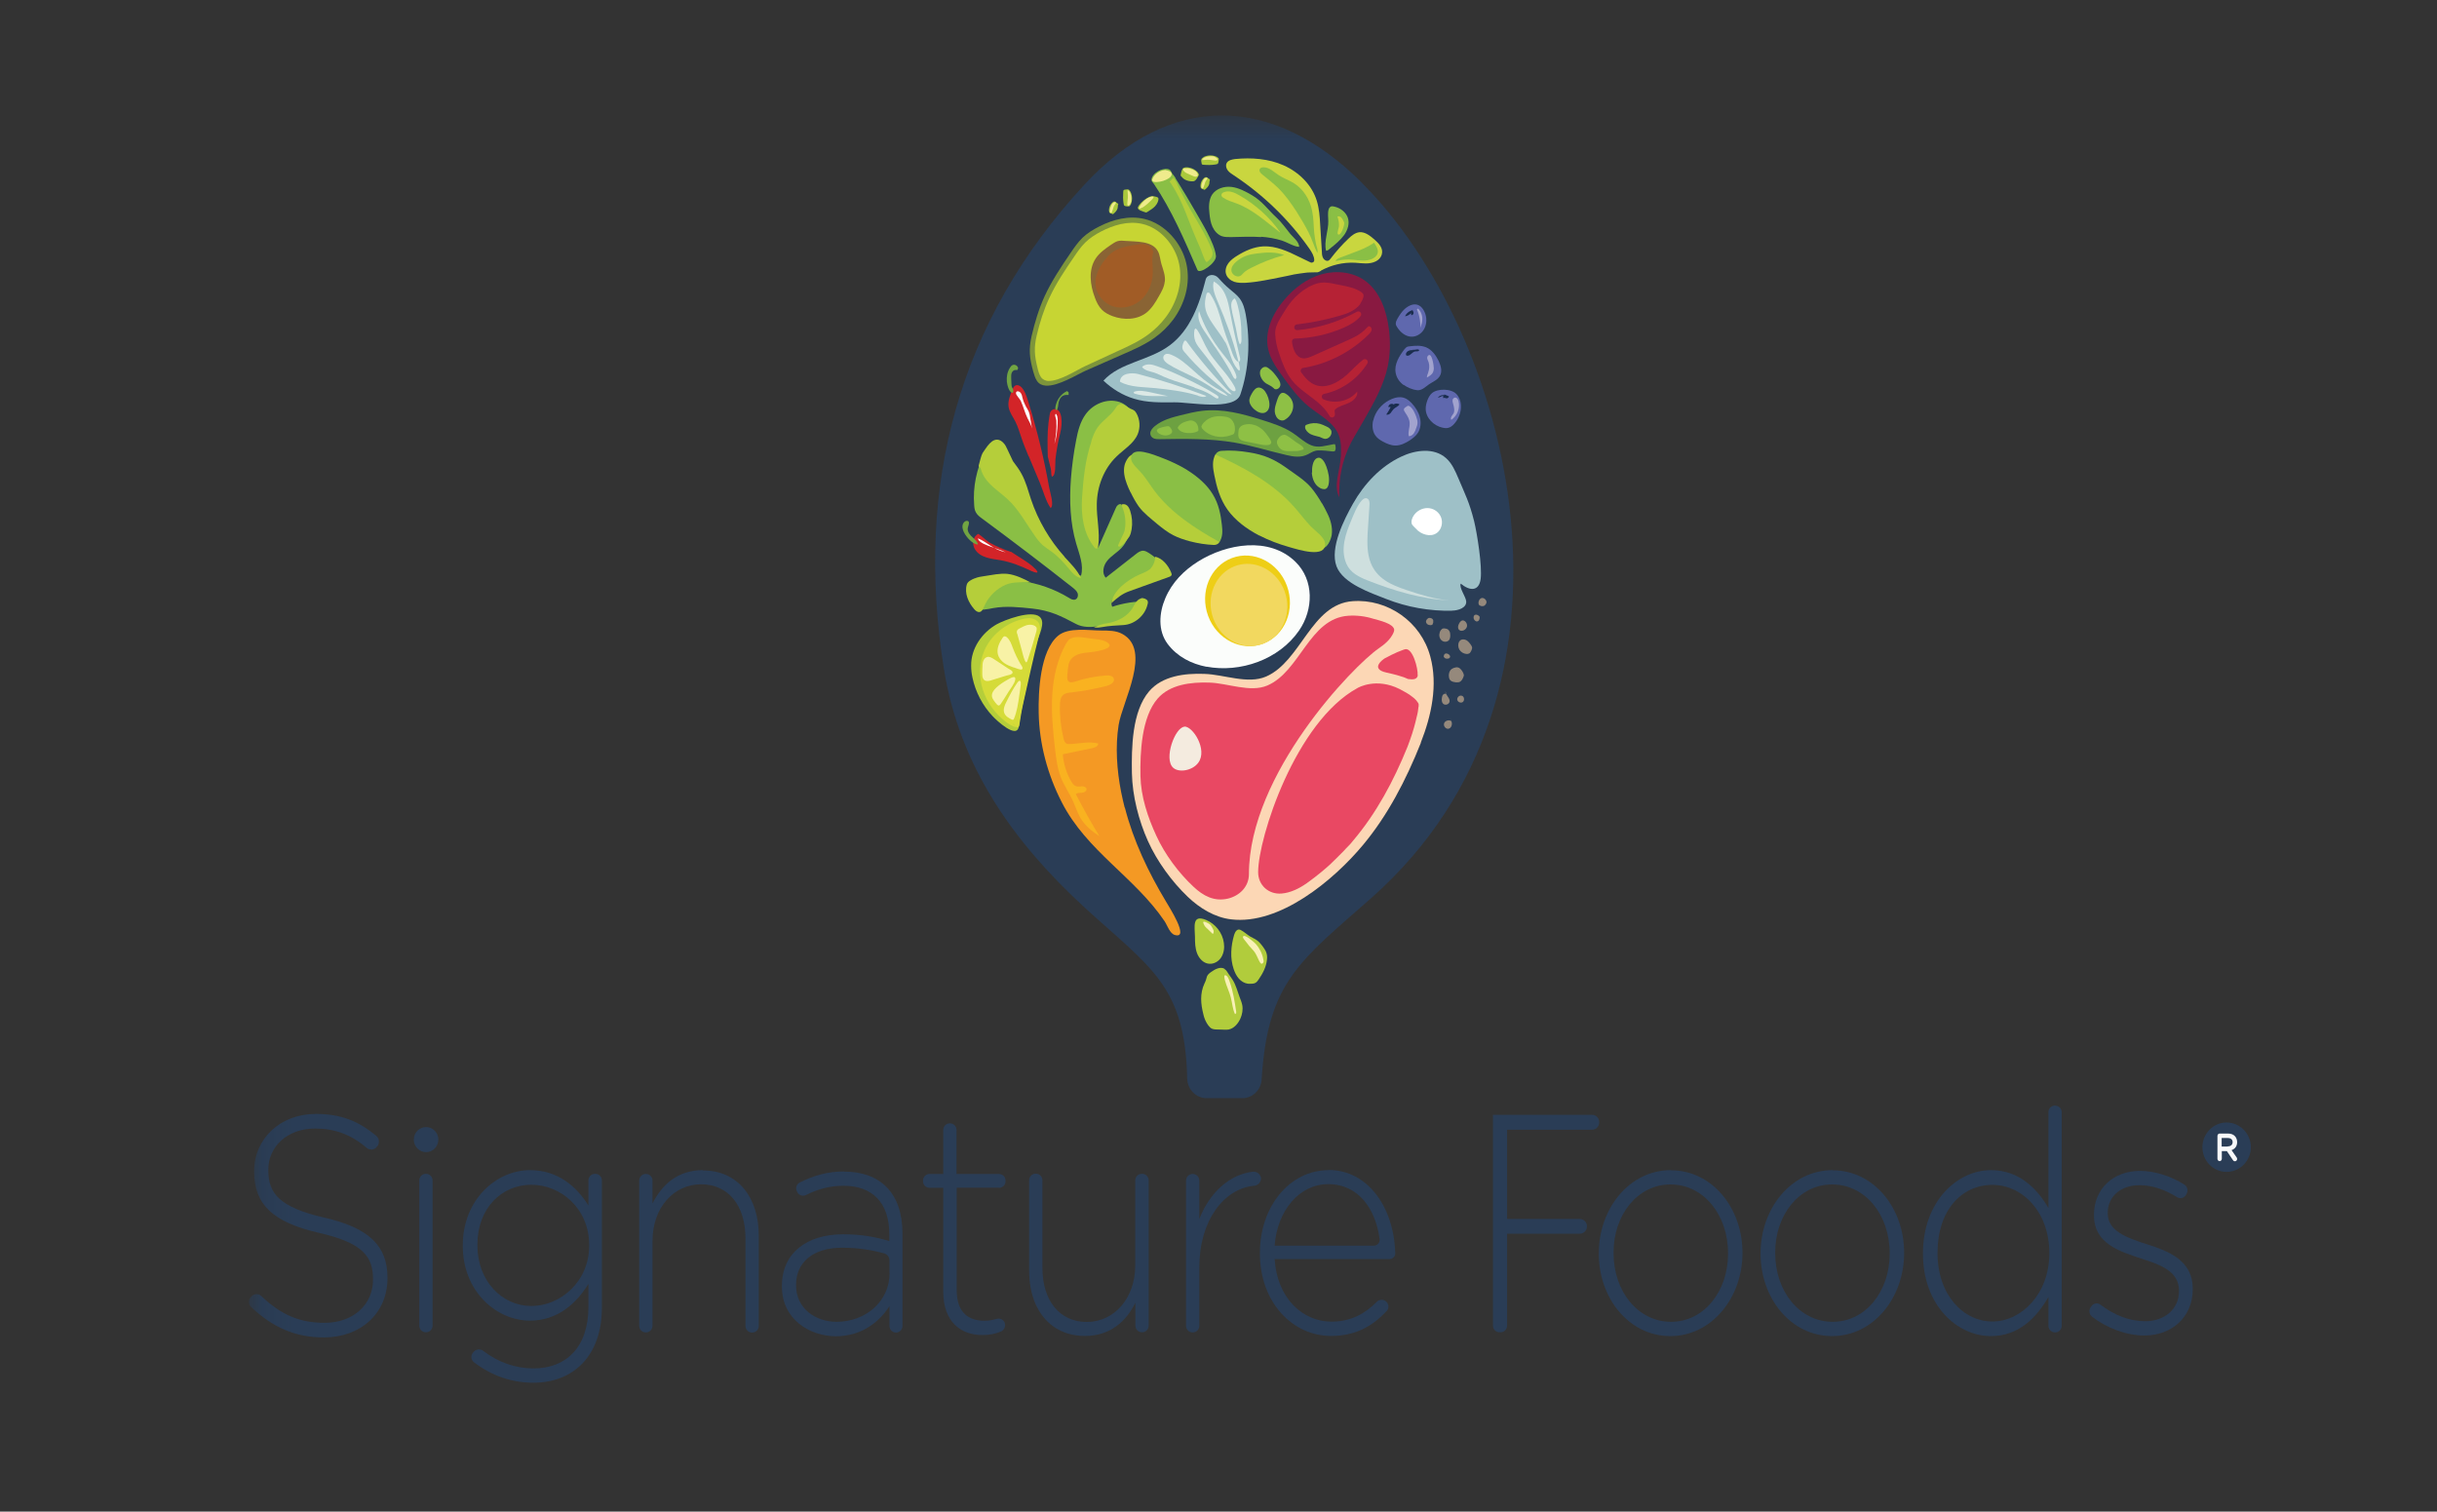 <?xml version="1.0" encoding="UTF-8"?>
<svg xmlns="http://www.w3.org/2000/svg" width="79" height="49" viewBox="0 0 79 49" fill="none">
  <rect x="0" y="0" width="79" height="49" fill="#333333" stroke="none"/>
  <g clip-path="url(#clip0_275_6497)">
    <mask id="mask0_275_6497" style="mask-type:luminance" maskUnits="userSpaceOnUse" x="0" y="0" width="79" height="49">
      <path d="M78.764 0.374H0.764V48.374H78.764V0.374Z" fill="white"></path>
    </mask>
    <g mask="url(#mask0_275_6497)">
      <path d="M72.179 36.386C71.748 36.386 71.396 36.744 71.396 37.189C71.396 37.634 71.748 37.987 72.179 37.987C72.61 37.987 72.966 37.629 72.966 37.189C72.966 36.749 72.615 36.386 72.179 36.386Z" fill="#2A3D56"></path>
    </g>
    <mask id="mask1_275_6497" style="mask-type:luminance" maskUnits="userSpaceOnUse" x="8" y="3" width="65" height="42">
      <path d="M72.961 3.74H8.066V44.821H72.961V3.74Z" fill="white"></path>
    </mask>
    <g mask="url(#mask1_275_6497)">
      <path d="M72.343 37.28C72.455 37.242 72.521 37.151 72.521 37.022C72.521 36.95 72.497 36.883 72.455 36.835C72.404 36.773 72.319 36.744 72.225 36.744H71.954C71.916 36.744 71.883 36.778 71.883 36.821V37.562C71.883 37.605 71.916 37.639 71.954 37.639C71.991 37.639 72.024 37.605 72.024 37.562V37.313H72.188L72.385 37.605C72.408 37.639 72.432 37.643 72.45 37.643C72.488 37.643 72.521 37.61 72.521 37.567C72.521 37.543 72.511 37.524 72.502 37.514L72.343 37.285V37.28ZM72.216 37.165H72.019V36.888H72.216C72.272 36.888 72.375 36.907 72.375 37.022C72.375 37.108 72.314 37.16 72.216 37.16" fill="white"></path>
      <path d="M10.508 39.47C9.036 39.126 8.699 38.676 8.699 37.93V37.911C8.699 37.175 9.303 36.582 10.217 36.582C10.827 36.582 11.361 36.759 11.886 37.208C11.989 37.294 12.144 37.28 12.223 37.165L12.242 37.141C12.27 37.103 12.284 37.05 12.284 37.002C12.284 36.931 12.251 36.864 12.195 36.816C11.623 36.343 11.061 36.108 10.236 36.108C9.083 36.108 8.239 36.912 8.239 37.959V37.978C8.239 39.044 8.844 39.618 10.334 39.962C11.745 40.283 12.092 40.718 12.092 41.464V41.483C12.092 42.286 11.455 42.879 10.522 42.879C9.688 42.879 9.092 42.602 8.474 42.014C8.375 41.918 8.216 41.932 8.136 42.042L8.122 42.057C8.047 42.153 8.057 42.291 8.146 42.373C8.844 43.028 9.57 43.353 10.498 43.353C11.698 43.353 12.561 42.569 12.561 41.431V41.411C12.561 40.383 11.956 39.8 10.517 39.47" fill="#2A3D56"></path>
    </g>
    <mask id="mask2_275_6497" style="mask-type:luminance" maskUnits="userSpaceOnUse" x="0" y="0" width="79" height="49">
      <path d="M78.764 0.374H0.764V48.374H78.764V0.374Z" fill="white"></path>
    </mask>
    <g mask="url(#mask2_275_6497)">
      <path d="M13.812 38.05H13.803C13.685 38.05 13.592 38.145 13.592 38.265V42.97C13.592 43.09 13.685 43.185 13.803 43.185H13.812C13.929 43.185 14.023 43.09 14.023 42.97V38.265C14.023 38.145 13.929 38.05 13.812 38.05Z" fill="#2A3D56"></path>
      <path d="M19.296 38.05H19.286C19.169 38.05 19.075 38.145 19.075 38.265V39.078C18.7 38.471 18.091 37.93 17.182 37.93C16.09 37.93 15.002 38.886 15.002 40.369V40.388C15.002 41.861 16.09 42.808 17.182 42.808C18.077 42.808 18.682 42.253 19.075 41.617V42.363C19.075 43.683 18.34 44.357 17.299 44.357C16.709 44.357 16.155 44.161 15.663 43.788C15.556 43.707 15.405 43.735 15.331 43.85L15.316 43.869C15.255 43.96 15.274 44.089 15.363 44.156C15.944 44.601 16.596 44.821 17.29 44.821C18.579 44.821 19.511 43.955 19.511 42.392V38.265C19.511 38.145 19.418 38.05 19.3 38.05M19.099 40.379C19.099 41.545 18.166 42.334 17.224 42.334C16.282 42.334 15.476 41.531 15.476 40.369V40.35C15.476 39.15 16.273 38.404 17.224 38.404C18.175 38.404 19.099 39.169 19.099 40.359V40.379Z" fill="#2A3D56"></path>
      <path d="M22.788 37.93C21.963 37.93 21.457 38.404 21.152 39.011V38.27C21.152 38.15 21.058 38.054 20.941 38.054H20.932C20.814 38.054 20.721 38.15 20.721 38.27V42.975C20.721 43.094 20.814 43.19 20.932 43.19H20.941C21.058 43.19 21.152 43.094 21.152 42.975V40.221C21.152 39.154 21.836 38.389 22.727 38.389C23.617 38.389 24.166 39.083 24.166 40.144V42.98C24.166 43.099 24.259 43.195 24.377 43.195H24.386C24.503 43.195 24.597 43.099 24.597 42.98V40.053C24.597 38.824 23.931 37.94 22.783 37.94" fill="#2A3D56"></path>
      <path d="M40.636 37.978C39.848 38.059 39.201 38.681 38.878 39.513V38.27C38.878 38.15 38.784 38.054 38.667 38.054H38.658C38.541 38.054 38.447 38.15 38.447 38.27V42.975C38.447 43.094 38.541 43.19 38.658 43.19H38.667C38.784 43.19 38.878 43.094 38.878 42.975V41.086C38.878 39.537 39.698 38.523 40.654 38.437C40.701 38.437 40.743 38.413 40.781 38.389C40.818 38.361 40.846 38.322 40.861 38.284C40.87 38.255 40.879 38.227 40.879 38.198C40.879 38.174 40.87 38.145 40.861 38.126C40.842 38.083 40.814 38.05 40.776 38.021C40.739 37.997 40.692 37.983 40.65 37.983H40.636V37.978Z" fill="#2A3D56"></path>
      <path d="M27.362 37.973C26.814 37.973 26.368 38.112 25.933 38.327C25.829 38.375 25.783 38.494 25.825 38.6L25.834 38.619C25.876 38.738 26.012 38.791 26.125 38.738C26.486 38.556 26.879 38.437 27.339 38.437C28.271 38.437 28.829 38.972 28.829 40.01V40.23C28.393 40.101 27.957 40.01 27.329 40.01C26.157 40.01 25.347 40.613 25.347 41.684V41.703C25.347 42.769 26.251 43.315 27.1 43.315C27.948 43.315 28.52 42.831 28.834 42.339V42.98C28.834 43.099 28.927 43.195 29.045 43.195C29.162 43.195 29.256 43.099 29.256 42.98V39.991C29.256 38.662 28.529 37.978 27.362 37.978M28.838 41.263C28.838 42.2 28.046 42.846 27.123 42.846C26.429 42.846 25.806 42.411 25.806 41.665V41.646C25.806 40.933 26.34 40.445 27.296 40.445C27.854 40.445 28.304 40.531 28.66 40.627C28.764 40.656 28.834 40.751 28.834 40.857V41.258L28.838 41.263Z" fill="#2A3D56"></path>
      <path d="M32.386 38.504C32.503 38.504 32.597 38.408 32.597 38.289V38.27C32.597 38.15 32.503 38.054 32.386 38.054H31.008V36.63C31.008 36.51 30.915 36.414 30.797 36.414H30.788C30.671 36.414 30.577 36.51 30.577 36.63V38.054H30.132C30.015 38.054 29.921 38.15 29.921 38.27V38.289C29.921 38.408 30.015 38.504 30.132 38.504H30.577V41.866C30.577 42.846 31.144 43.276 31.847 43.276C32.077 43.276 32.264 43.238 32.447 43.161C32.527 43.128 32.583 43.047 32.583 42.956C32.583 42.831 32.485 42.741 32.367 42.741L32.302 42.75C32.171 42.793 32.049 42.812 31.918 42.812C31.393 42.812 31.013 42.549 31.013 41.813V38.499H32.391L32.386 38.504Z" fill="#2A3D56"></path>
      <path d="M37.022 38.05H37.012C36.895 38.05 36.801 38.145 36.801 38.265V41.019C36.801 42.086 36.117 42.851 35.231 42.851C34.346 42.851 33.792 42.157 33.792 41.096V38.26C33.792 38.141 33.699 38.045 33.582 38.045H33.572C33.455 38.045 33.361 38.141 33.361 38.26V41.187C33.361 41.569 33.427 41.923 33.549 42.224C33.825 42.884 34.383 43.305 35.17 43.305C35.995 43.305 36.506 42.831 36.806 42.229V42.97C36.806 43.09 36.9 43.185 37.017 43.185H37.026C37.144 43.185 37.237 43.09 37.237 42.97V38.265C37.237 38.145 37.144 38.05 37.026 38.05" fill="#2A3D56"></path>
      <path d="M43.073 37.93C41.798 37.93 40.842 39.121 40.842 40.608V40.627C40.842 42.229 41.91 43.305 43.148 43.305C43.963 43.305 44.498 42.975 44.948 42.502C45.032 42.415 45.027 42.282 44.943 42.196C44.901 42.152 44.844 42.133 44.788 42.133C44.732 42.133 44.671 42.152 44.629 42.2C44.263 42.573 43.799 42.841 43.162 42.841C42.239 42.841 41.4 42.095 41.32 40.813H45.046C45.149 40.813 45.233 40.727 45.229 40.627C45.191 39.126 44.334 37.925 43.068 37.925M44.535 40.378H41.32C41.404 39.24 42.121 38.384 43.054 38.384C44.057 38.384 44.596 39.212 44.723 40.163C44.737 40.278 44.652 40.378 44.54 40.378" fill="#2A3D56"></path>
      <path d="M51.612 36.137H48.397V42.97C48.397 43.09 48.491 43.185 48.608 43.185H48.645C48.763 43.185 48.856 43.09 48.856 42.97V39.991H51.209C51.34 39.991 51.444 39.886 51.444 39.757V39.747C51.444 39.618 51.34 39.513 51.209 39.513H48.856V36.62H51.608C51.739 36.62 51.842 36.515 51.842 36.381V36.371C51.842 36.242 51.739 36.137 51.608 36.137" fill="#2A3D56"></path>
      <path d="M54.166 37.93C52.817 37.93 51.828 39.178 51.828 40.622V40.642C51.828 42.081 52.807 43.31 54.148 43.31C55.488 43.31 56.486 42.062 56.486 40.622V40.603C56.486 39.164 55.507 37.935 54.166 37.935M56.018 40.642C56.018 41.851 55.244 42.846 54.171 42.846C53.098 42.846 52.306 41.861 52.306 40.618V40.598C52.306 39.389 53.079 38.394 54.152 38.394C55.226 38.394 56.018 39.379 56.018 40.622V40.642Z" fill="#2A3D56"></path>
      <path d="M59.411 37.93C58.061 37.93 57.072 39.178 57.072 40.622V40.642C57.072 42.081 58.052 43.31 59.392 43.31C60.733 43.31 61.726 42.062 61.726 40.622V40.603C61.726 39.164 60.747 37.935 59.406 37.935M61.258 40.642C61.258 41.851 60.484 42.846 59.411 42.846C58.338 42.846 57.546 41.861 57.546 40.618V40.598C57.546 39.389 58.319 38.394 59.392 38.394C60.466 38.394 61.258 39.379 61.258 40.622V40.642Z" fill="#2A3D56"></path>
      <path d="M66.624 35.836H66.615C66.498 35.836 66.404 35.931 66.404 36.051V39.159C66.029 38.514 65.443 37.93 64.539 37.93C63.447 37.93 62.336 38.949 62.336 40.622V40.641C62.336 42.315 63.447 43.31 64.539 43.31C65.439 43.31 66.015 42.717 66.404 42.042V42.975C66.404 43.094 66.498 43.19 66.615 43.19H66.624C66.742 43.19 66.835 43.094 66.835 42.975V36.056C66.835 35.936 66.742 35.84 66.624 35.84M66.432 40.632C66.432 41.942 65.528 42.836 64.586 42.836C63.644 42.836 62.809 41.971 62.809 40.622V40.603C62.809 39.221 63.601 38.408 64.586 38.408C65.57 38.408 66.432 39.293 66.432 40.613V40.632Z" fill="#2A3D56"></path>
      <path d="M69.587 40.331C68.94 40.12 68.326 39.905 68.326 39.331V39.312C68.326 38.8 68.734 38.418 69.357 38.418C69.769 38.418 70.191 38.566 70.571 38.805C70.674 38.872 70.805 38.834 70.866 38.729L70.885 38.69C70.941 38.59 70.908 38.461 70.81 38.399C70.383 38.126 69.849 37.954 69.376 37.954C68.494 37.954 67.88 38.547 67.88 39.374V39.393C67.88 40.311 68.696 40.56 69.436 40.804C70.069 41.005 70.636 41.225 70.636 41.832V41.851C70.636 42.444 70.158 42.827 69.544 42.827C69.033 42.827 68.541 42.635 68.091 42.291C67.998 42.219 67.857 42.243 67.791 42.349L67.768 42.382C67.745 42.42 67.731 42.459 67.731 42.502C67.731 42.568 67.759 42.631 67.815 42.678C68.288 43.047 68.926 43.291 69.516 43.291C70.388 43.291 71.082 42.707 71.082 41.789V41.77C71.082 40.866 70.318 40.56 69.591 40.331" fill="#2A3D56"></path>
    </g>
    <mask id="mask3_275_6497" style="mask-type:luminance" maskUnits="userSpaceOnUse" x="8" y="3" width="65" height="42">
      <path d="M72.961 3.74H8.066V44.821H72.961V3.74Z" fill="white"></path>
    </mask>
    <g mask="url(#mask3_275_6497)">
      <path d="M14.21 36.94C14.21 37.165 14.032 37.347 13.812 37.347C13.592 37.347 13.414 37.165 13.414 36.94C13.414 36.715 13.592 36.534 13.812 36.534C14.032 36.534 14.21 36.715 14.21 36.94Z" fill="#2A3D56"></path>
      <path d="M44.16 5.935C41.259 3.032 37.931 2.97 35.138 6.002C31.074 10.406 29.649 15.714 30.596 21.667C31.102 24.852 32.864 27.305 35.151 29.409C37.265 31.35 38.423 31.924 38.484 34.961C38.493 35.31 38.77 35.597 39.112 35.597H40.274C40.607 35.597 40.879 35.329 40.898 34.994C41.09 31.809 42.168 31.13 44.455 29.108C52.095 22.341 48.959 10.736 44.16 5.94M46.063 24.072C45.575 25.297 44.98 26.435 44.188 27.386C43.241 28.524 41.488 29.992 39.909 29.801C39.379 29.739 38.892 29.442 38.503 29.069C37.987 28.577 37.509 27.922 37.214 27.267C36.914 26.602 36.708 25.794 36.694 25.062C36.679 24.244 36.694 23.063 37.251 22.408C37.678 21.911 38.395 21.82 39.042 21.844C39.688 21.863 40.448 22.188 41.043 21.93C42.182 21.433 42.501 19.582 43.85 19.487C44.989 19.405 46.067 20.156 46.367 21.285C46.616 22.203 46.405 23.192 46.058 24.072" fill="#2A3D56"></path>
    </g>
    <mask id="mask4_275_6497" style="mask-type:luminance" maskUnits="userSpaceOnUse" x="0" y="0" width="79" height="49">
      <path d="M78.764 0.374H0.764V48.374H78.764V0.374Z" fill="white"></path>
    </mask>
    <g mask="url(#mask4_275_6497)">
      <path d="M44.732 21.022C43.912 21.586 40.523 25.091 40.523 28.343C40.523 28.749 40.218 29.041 39.848 29.132C39.403 29.237 39.047 29.05 38.728 28.749C38.245 28.3 37.8 27.702 37.523 27.099C37.242 26.492 37.022 25.827 37.008 25.158C36.994 24.407 37.041 23.25 37.566 22.647C37.964 22.193 38.634 22.112 39.239 22.131C39.843 22.15 40.561 22.461 41.118 22.227C42.187 21.772 42.477 20.056 43.738 19.965C44.015 19.946 44.291 19.979 44.554 20.061C44.704 20.108 45.205 20.209 45.233 20.414C45.233 20.443 45.224 20.477 45.215 20.5C45.116 20.725 44.929 20.883 44.732 21.017" fill="#445471"></path>
      <path d="M45.96 21.887C45.95 21.992 45.857 22.021 45.777 22.021H45.763L45.754 22.026H45.744C45.693 22.03 45.636 22.007 45.636 22.007C45.636 22.007 45.515 21.925 44.947 21.801C44.38 21.677 44.882 21.347 44.882 21.347L44.896 21.337L44.924 21.318L44.962 21.294L44.985 21.28L45.008 21.265H45.018L45.046 21.241L45.088 21.218L45.13 21.194C45.201 21.155 45.276 21.122 45.351 21.093C45.383 21.084 45.411 21.074 45.44 21.065H45.472H45.491H45.501L45.557 21.046C45.81 20.979 45.988 21.686 45.969 21.882" fill="#445471"></path>
      <path d="M46.063 24.072C45.575 25.297 44.98 26.435 44.188 27.386C43.241 28.524 41.488 29.992 39.909 29.801C39.379 29.739 38.892 29.442 38.502 29.069C37.987 28.577 37.509 27.922 37.214 27.267C36.914 26.602 36.707 25.794 36.693 25.062C36.679 24.244 36.693 23.063 37.251 22.408C37.678 21.911 38.395 21.82 39.041 21.844C39.688 21.863 40.448 22.188 41.043 21.93C42.182 21.433 42.501 19.582 43.85 19.487C44.989 19.405 46.067 20.156 46.367 21.285C46.616 22.203 46.405 23.192 46.058 24.072" fill="#FCD7B5"></path>
      <path d="M45.177 20.5C45.079 20.725 44.891 20.883 44.694 21.017C43.874 21.581 40.486 25.086 40.486 28.338C40.486 28.744 40.181 29.036 39.811 29.127C39.365 29.232 39.009 29.045 38.69 28.744C38.208 28.295 37.762 27.697 37.486 27.094C37.205 26.487 36.984 25.823 36.97 25.153C36.956 24.402 37.003 23.245 37.528 22.643C37.926 22.188 38.597 22.107 39.201 22.126C39.806 22.145 40.523 22.456 41.081 22.222C42.149 21.767 42.44 20.051 43.701 19.96C43.977 19.941 44.254 19.974 44.516 20.056C44.671 20.103 45.168 20.204 45.196 20.41C45.196 20.438 45.191 20.467 45.177 20.495" fill="#E94863"></path>
      <path d="M44.877 21.347L44.887 21.337L44.873 21.347H44.877Z" fill="#F4EBDF"></path>
      <path d="M45.96 21.887C45.95 21.992 45.857 22.021 45.777 22.021C45.702 22.021 45.632 22.007 45.632 22.007C45.632 22.007 45.51 21.925 44.943 21.801C44.376 21.677 44.877 21.347 44.877 21.347C44.919 21.323 45.247 21.146 45.486 21.065L45.543 21.046C45.796 20.979 45.974 21.686 45.955 21.882" fill="#E94863"></path>
      <path d="M45.983 22.91C45.978 22.949 45.974 22.982 45.969 23.02C45.969 23.049 45.959 23.078 45.955 23.107L45.941 23.173L45.931 23.212C45.875 23.465 45.805 23.718 45.716 23.962C45.702 23.996 45.692 24.034 45.678 24.068C45.66 24.12 45.645 24.163 45.627 24.206C45.172 25.33 44.61 26.368 43.869 27.243L43.822 27.3L43.799 27.329L43.752 27.381L43.738 27.396L43.719 27.415L43.677 27.458L43.635 27.501C43.611 27.53 43.583 27.558 43.555 27.587L43.489 27.654C43.424 27.721 43.358 27.788 43.288 27.855C43.255 27.884 43.227 27.912 43.194 27.946C43.161 27.974 43.133 28.008 43.1 28.037C42.904 28.213 42.693 28.386 42.472 28.548C42.435 28.577 42.398 28.601 42.36 28.63C42.121 28.797 41.84 28.94 41.544 28.964C41.132 28.998 40.785 28.701 40.785 28.271C40.785 27.162 41.994 23.393 44.014 22.298C44.014 22.298 44.605 21.949 45.374 22.337C45.444 22.375 45.51 22.408 45.566 22.442L45.622 22.475L45.636 22.485L45.66 22.499C45.706 22.528 45.749 22.561 45.786 22.59L45.824 22.619L45.856 22.647L45.885 22.676L45.913 22.705L45.931 22.729L45.955 22.762L45.974 22.791L45.988 22.82V22.839V22.901L45.983 22.91Z" fill="#E94863"></path>
      <path d="M38.4 23.556C38.09 23.57 37.715 24.598 38.029 24.885C38.217 25.057 38.657 24.981 38.845 24.723C39.154 24.302 38.671 23.542 38.395 23.551" fill="#F4EBDF"></path>
      <path d="M36.656 15.967C36.731 16.125 36.82 16.283 36.914 16.417C37.074 16.637 37.308 16.809 37.514 16.986C37.678 17.12 37.847 17.253 38.034 17.349C38.203 17.435 38.386 17.497 38.569 17.545C38.826 17.612 39.093 17.655 39.351 17.665C39.464 17.665 39.548 17.593 39.544 17.507C39.525 17.215 39.501 16.924 39.436 16.622C39.403 16.465 39.356 16.302 39.262 16.154C39.15 15.977 38.972 15.824 38.784 15.68C38.564 15.513 38.33 15.355 38.077 15.216C37.72 15.02 37.214 14.858 36.788 14.738C36.614 14.686 36.483 14.963 36.455 15.078C36.408 15.274 36.455 15.494 36.53 15.69C36.563 15.781 36.605 15.871 36.652 15.967" fill="#B5CE3A"></path>
      <path d="M38.489 15.24C38.836 15.456 39.136 15.723 39.318 16.029C39.511 16.345 39.572 16.684 39.609 17.01C39.632 17.206 39.642 17.411 39.529 17.569C38.77 17.148 37.973 16.637 37.434 15.924C37.294 15.738 37.176 15.542 37.022 15.355C36.9 15.207 36.661 15.025 36.666 14.848C36.67 14.427 37.425 14.748 37.687 14.848C37.973 14.958 38.245 15.087 38.493 15.24" fill="#8ABF45"></path>
      <path d="M42.852 16.316C42.749 16.139 42.632 15.962 42.51 15.814C42.309 15.575 42.018 15.393 41.765 15.212C41.568 15.068 41.362 14.934 41.132 14.839C40.931 14.753 40.715 14.7 40.504 14.666C40.2 14.614 39.895 14.59 39.595 14.614C39.468 14.623 39.375 14.719 39.394 14.819C39.445 15.159 39.501 15.503 39.604 15.843C39.656 16.024 39.726 16.211 39.848 16.374C39.993 16.57 40.214 16.727 40.443 16.876C40.711 17.048 40.996 17.206 41.301 17.344C41.728 17.536 42.328 17.669 42.824 17.77C43.026 17.808 43.152 17.473 43.171 17.335C43.204 17.096 43.134 16.847 43.021 16.627C42.974 16.527 42.918 16.421 42.857 16.316" fill="#8ABF45"></path>
      <path d="M40.828 17.363C40.41 17.148 40.04 16.866 39.796 16.527C39.548 16.178 39.44 15.786 39.365 15.403C39.318 15.178 39.285 14.934 39.398 14.733C40.312 15.145 41.273 15.661 41.962 16.441C42.14 16.642 42.299 16.861 42.491 17.062C42.646 17.22 42.937 17.411 42.955 17.617C42.988 18.11 42.093 17.818 41.788 17.732C41.451 17.636 41.123 17.512 40.828 17.359" fill="#B5CE3A"></path>
      <path d="M47.071 19.793C47.272 19.793 47.544 19.702 47.53 19.496C47.521 19.343 47.296 19.061 47.352 18.918C47.647 19.162 47.947 19.176 47.999 18.76C48.05 18.344 47.886 17.306 47.788 16.9C47.629 16.268 47.502 16.044 47.282 15.518C47.178 15.274 47.071 15.02 46.874 14.848C46.485 14.504 45.885 14.581 45.416 14.805C44.751 15.121 44.226 15.68 43.86 16.326C43.574 16.833 43.101 17.76 43.326 18.358C43.537 18.918 44.437 19.219 44.934 19.415C45.613 19.683 46.344 19.812 47.075 19.797" fill="#9EC0C7"></path>
      <path d="M45.777 17.01C45.73 16.909 45.772 16.79 45.833 16.703C45.931 16.56 46.1 16.469 46.274 16.469C46.447 16.469 46.616 16.57 46.696 16.727C46.775 16.881 46.756 17.086 46.639 17.22C46.461 17.421 46.161 17.359 45.974 17.21L45.819 17.057L45.782 17.01H45.777Z" fill="white"></path>
      <path d="M46.991 19.463C46.072 19.42 45.181 19.147 44.328 18.812C44.052 18.702 43.771 18.564 43.644 18.272C43.447 17.803 43.616 17.311 43.804 16.866C43.893 16.656 43.991 16.388 44.146 16.221C44.188 16.178 44.23 16.149 44.277 16.149C44.291 16.149 44.305 16.149 44.319 16.159C44.394 16.192 44.404 16.297 44.394 16.378C44.375 16.689 44.352 17 44.333 17.311C44.319 17.622 44.319 17.942 44.432 18.239C44.633 18.755 45.097 18.961 45.585 19.123C46.044 19.276 46.513 19.429 46.991 19.463Z" fill="#CEDFDE"></path>
      <path d="M36.459 26.181C36.417 26.009 36.375 25.837 36.342 25.665C36.206 24.962 36.15 24.206 36.263 23.498C36.385 22.733 37.35 21.074 36.38 20.548C36.178 20.438 35.934 20.438 35.705 20.438C35.292 20.438 34.646 20.323 34.303 20.605C33.713 21.093 33.657 22.427 33.671 23.111C33.69 24.115 33.961 25.115 34.421 26.009C35.231 27.592 36.783 28.429 37.753 29.863C37.837 29.987 37.922 30.265 38.086 30.308C38.583 30.447 37.875 29.361 37.8 29.227C37.228 28.276 36.741 27.257 36.464 26.176" fill="#F49924"></path>
      <path d="M36.403 20.151C36.511 20.137 36.619 20.118 36.717 20.07C36.947 19.965 37.073 19.721 37.186 19.496C36.801 19.487 36.417 19.549 36.056 19.668C36 19.568 36.042 19.439 36.122 19.358C36.202 19.276 36.314 19.233 36.422 19.195C36.942 19.008 37.462 18.817 37.983 18.631C37.786 18.358 37.537 18.119 37.256 17.933C37.195 17.894 37.134 17.856 37.059 17.851C36.966 17.851 36.886 17.909 36.816 17.966C36.492 18.219 36.169 18.473 35.845 18.726C35.709 18.578 35.766 18.329 35.897 18.172C36.028 18.014 36.211 17.913 36.352 17.765C36.708 17.392 36.708 16.737 36.352 16.369C36.328 16.297 36.216 16.369 36.183 16.441C35.991 16.876 35.798 17.306 35.606 17.741C35.489 17.775 35.433 17.602 35.433 17.483C35.433 17.129 35.433 16.78 35.438 16.426C35.438 15.862 35.466 15.231 35.869 14.824C36.15 14.537 36.595 14.399 36.764 14.03C36.937 13.653 36.684 13.165 36.291 13.031C35.897 12.902 35.438 13.088 35.194 13.428C35.016 13.672 34.941 13.973 34.885 14.27C34.805 14.681 34.749 15.097 34.716 15.518C34.664 16.225 34.688 16.947 34.889 17.627C34.988 17.966 35.138 18.32 35.044 18.659C34.964 18.659 34.899 18.592 34.847 18.53C34.233 17.784 33.61 17.029 33.211 16.149C32.968 15.613 32.808 15.03 32.471 14.547C32.433 14.49 32.386 14.432 32.321 14.408C32.157 14.346 32.002 14.518 31.922 14.671C31.655 15.193 31.533 15.79 31.58 16.374C31.585 16.455 31.594 16.531 31.632 16.603C31.679 16.694 31.763 16.756 31.843 16.814C32.827 17.54 33.802 18.282 34.767 19.042C34.833 19.095 34.899 19.147 34.931 19.224C34.96 19.3 34.936 19.405 34.856 19.434C34.791 19.458 34.716 19.42 34.655 19.381C33.699 18.798 32.494 18.635 31.412 18.942C31.374 19.224 31.369 19.577 31.618 19.711C31.791 19.807 32.007 19.745 32.199 19.711C32.616 19.635 33.043 19.683 33.46 19.726C34.036 19.788 34.392 19.965 34.885 20.228C35.306 20.453 35.949 20.213 36.403 20.142" fill="#8ABF45"></path>
      <path d="M34.702 20.696C34.636 20.735 34.594 20.806 34.552 20.873C34.271 21.38 34.144 21.959 34.111 22.537C34.078 23.116 34.135 23.695 34.2 24.268C34.238 24.589 34.275 24.914 34.397 25.215C34.505 25.488 34.678 25.727 34.795 25.995C34.87 26.167 34.927 26.344 35.02 26.506C35.166 26.76 35.395 26.946 35.639 27.104C35.367 26.659 35.114 26.205 34.875 25.741C34.927 25.693 35.006 25.703 35.072 25.698C35.142 25.693 35.222 25.65 35.222 25.583C35.222 25.521 35.147 25.488 35.081 25.488C35.02 25.488 34.955 25.507 34.894 25.488C34.819 25.469 34.767 25.397 34.73 25.335C34.571 25.067 34.477 24.761 34.453 24.45C34.772 24.383 35.096 24.316 35.414 24.249C35.498 24.23 35.606 24.187 35.597 24.101C35.306 24.025 35.002 24.101 34.706 24.12C34.66 24.12 34.613 24.125 34.575 24.106C34.514 24.072 34.491 24.001 34.477 23.934C34.392 23.585 34.35 23.221 34.36 22.858C34.36 22.733 34.378 22.59 34.481 22.514C34.547 22.466 34.631 22.456 34.711 22.447C35.1 22.404 35.489 22.332 35.869 22.236C35.991 22.203 36.141 22.121 36.108 22.002C36.08 21.901 35.949 21.887 35.841 21.897C35.513 21.921 35.184 21.983 34.87 22.088C34.791 22.112 34.697 22.14 34.641 22.088C34.589 22.04 34.594 21.964 34.599 21.897C34.603 21.83 34.613 21.763 34.617 21.696C34.627 21.61 34.636 21.519 34.674 21.442C34.772 21.232 35.039 21.165 35.269 21.151C35.395 21.141 36.258 21.036 35.873 20.811C35.738 20.73 35.531 20.72 35.377 20.701C35.184 20.677 34.88 20.601 34.706 20.701" fill="#F9B220"></path>
      <path d="M34.51 18.047C34.027 17.512 33.652 16.871 33.422 16.187C33.329 15.905 33.258 15.618 33.113 15.355C33.038 15.216 32.944 15.092 32.851 14.968L32.837 14.949C32.776 14.82 32.715 14.691 32.654 14.561C32.621 14.49 32.588 14.418 32.532 14.361C32.48 14.303 32.41 14.255 32.33 14.251C32.199 14.246 32.096 14.351 32.016 14.451C31.96 14.528 31.904 14.604 31.852 14.686C31.81 14.753 31.749 15.006 31.73 15.078C31.712 15.154 31.777 15.126 31.796 15.202C31.937 15.714 32.424 15.915 32.785 16.302C33.08 16.622 33.291 17.005 33.539 17.359C33.619 17.474 33.704 17.588 33.811 17.679C33.896 17.751 33.994 17.813 34.088 17.88C34.299 18.033 34.477 18.229 34.646 18.43C34.754 18.564 34.875 18.707 35.044 18.741C34.922 18.473 34.702 18.267 34.505 18.047" fill="#B5CE3A"></path>
      <path d="M35.377 14.298C35.428 14.145 35.484 13.992 35.578 13.858C35.738 13.629 35.986 13.49 36.141 13.261C36.169 13.218 36.197 13.17 36.239 13.136C36.281 13.103 36.338 13.084 36.384 13.098C36.474 13.132 36.553 13.203 36.642 13.246C36.741 13.289 36.783 13.294 36.839 13.395C36.956 13.595 36.97 13.863 36.881 14.074C36.75 14.384 36.431 14.566 36.192 14.8C35.78 15.197 35.564 15.771 35.555 16.34C35.545 16.794 35.663 17.249 35.602 17.698C35.597 17.736 35.583 17.779 35.545 17.784C35.517 17.784 35.494 17.765 35.48 17.746C35.119 17.301 35.039 16.694 35.077 16.134C35.119 15.503 35.18 14.91 35.381 14.308" fill="#B5CE3A"></path>
      <path d="M36.455 17.201C36.516 16.919 36.474 16.622 36.347 16.364C36.403 16.326 36.483 16.34 36.534 16.383C36.586 16.426 36.614 16.493 36.638 16.56C36.699 16.751 36.717 16.957 36.684 17.158C36.67 17.239 36.652 17.316 36.614 17.387C36.586 17.44 36.309 17.813 36.244 17.698C36.23 17.674 36.441 17.273 36.459 17.201" fill="#B5CE3A"></path>
      <path d="M36.914 18.635C37.031 18.583 37.158 18.54 37.261 18.463C37.364 18.387 37.458 18.176 37.444 18.047C37.678 18.085 37.875 18.334 37.964 18.554C37.978 18.588 37.987 18.621 37.973 18.65C37.959 18.678 37.926 18.693 37.894 18.702C37.467 18.855 37.045 19.008 36.619 19.161C36.361 19.252 36.225 19.377 36.028 19.549C36.085 19.133 36.567 18.793 36.914 18.635Z" fill="#B5CE3A"></path>
      <path d="M31.594 18.75C31.692 18.707 31.805 18.688 31.913 18.674C32.147 18.64 32.419 18.578 32.658 18.602C32.92 18.631 33.206 18.769 33.436 18.894C33.338 18.841 33.019 18.879 32.902 18.884C32.757 18.894 32.639 18.932 32.508 18.999C32.236 19.147 32.016 19.386 31.899 19.668C31.871 19.735 31.838 19.817 31.767 19.836C31.697 19.855 31.627 19.802 31.58 19.745C31.393 19.53 31.257 19.233 31.341 18.946C31.369 18.846 31.505 18.784 31.599 18.745" fill="#B5CE3A"></path>
      <path d="M36.989 19.391C37.031 19.381 37.069 19.391 37.111 19.405C37.148 19.42 37.181 19.439 37.2 19.472C37.218 19.511 37.214 19.549 37.2 19.592C37.12 19.95 36.787 20.237 36.422 20.261C36.187 20.276 35.953 20.285 35.719 20.328C35.625 20.343 35.531 20.357 35.447 20.328C35.48 20.343 35.63 20.261 35.667 20.252C35.742 20.228 35.808 20.213 35.883 20.204C36.023 20.185 36.169 20.137 36.3 20.075C36.44 20.003 36.562 19.912 36.661 19.788C36.754 19.673 36.82 19.434 36.989 19.401" fill="#B5CE3A"></path>
      <path d="M38.737 30.37C38.737 30.552 38.742 30.738 38.807 30.906C38.873 31.073 39.014 31.226 39.192 31.24C39.351 31.255 39.506 31.164 39.59 31.03C39.674 30.896 39.698 30.724 39.674 30.566C39.632 30.236 39.398 29.944 39.098 29.82C38.634 29.629 38.732 30.04 38.737 30.37Z" fill="#B1CC3C"></path>
      <path d="M39.117 30.088L39.131 30.097C39.192 30.155 39.253 30.217 39.314 30.274C39.337 30.255 39.346 30.217 39.342 30.183C39.342 30.15 39.323 30.121 39.309 30.093C39.285 30.05 39.262 30.002 39.225 29.968C39.201 29.944 38.967 29.806 39.009 29.921C39.023 29.954 39.037 29.992 39.056 30.021L39.112 30.083L39.117 30.088Z" fill="#F9F1B6"></path>
      <path d="M40.007 30.303C39.9 30.667 39.871 31.059 39.993 31.417C40.031 31.527 40.082 31.633 40.157 31.719C40.232 31.805 40.336 31.872 40.448 31.886C40.5 31.895 40.551 31.886 40.598 31.886C40.631 31.886 40.664 31.876 40.692 31.862C40.739 31.838 40.771 31.795 40.8 31.752C40.931 31.561 41.048 31.346 41.071 31.107C41.081 31.03 41.076 30.949 41.048 30.872C41.029 30.815 40.992 30.767 40.959 30.714C40.893 30.623 40.828 30.537 40.739 30.475C40.673 30.427 40.598 30.399 40.532 30.36C40.425 30.294 40.331 30.203 40.218 30.145C40.106 30.088 40.036 30.207 40.007 30.303Z" fill="#B1CC3C"></path>
      <path d="M40.518 30.686C40.57 30.748 40.631 30.805 40.678 30.872C40.743 30.973 40.785 31.092 40.842 31.192L40.879 31.236C40.907 31.25 40.94 31.226 40.954 31.197C40.968 31.169 40.964 31.135 40.954 31.102C40.921 30.915 40.832 30.738 40.71 30.6C40.673 30.556 40.321 30.241 40.293 30.37C40.284 30.408 40.364 30.494 40.387 30.523C40.429 30.581 40.471 30.633 40.514 30.686" fill="#F9F1B6"></path>
      <path d="M39.693 31.403C39.562 31.322 39.379 31.422 39.267 31.503C39.21 31.542 39.154 31.585 39.126 31.651C39.112 31.69 39.107 31.728 39.093 31.766C39.079 31.809 39.06 31.848 39.042 31.886C38.971 32.039 38.938 32.211 38.938 32.378C38.938 32.546 38.967 32.713 39.009 32.876C39.018 32.914 39.028 32.957 39.042 32.995C39.079 33.105 39.145 33.225 39.229 33.306C39.313 33.387 39.449 33.368 39.557 33.373C39.646 33.373 39.735 33.387 39.824 33.373C40.002 33.34 40.134 33.182 40.209 33.019C40.27 32.88 40.298 32.727 40.27 32.579C40.251 32.484 40.213 32.398 40.181 32.311C40.115 32.135 40.068 31.943 39.97 31.781C39.927 31.709 39.876 31.642 39.829 31.575C39.787 31.518 39.763 31.451 39.698 31.413" fill="#B1CC3C"></path>
      <path d="M39.9 32.335C39.947 32.517 39.956 32.708 40.036 32.876L40.073 32.842V32.79C40.026 32.469 39.975 32.149 39.871 31.848C39.848 31.781 39.815 31.661 39.75 31.623C39.647 31.566 39.703 31.747 39.712 31.79C39.764 31.977 39.853 32.149 39.9 32.335Z" fill="#F9F1B6"></path>
      <path d="M33.539 21.084C33.417 21.538 33.324 22.002 33.23 22.461C33.16 22.82 33.066 23.173 33.028 23.537C32.977 23.991 32.283 23.331 32.175 23.212C31.852 22.867 31.622 22.432 31.524 21.963C31.496 21.839 31.482 21.71 31.482 21.581C31.472 21.021 31.838 20.5 32.316 20.233C32.569 20.094 33.441 19.764 33.703 19.993C33.91 20.175 33.67 20.61 33.614 20.811C33.591 20.897 33.563 20.988 33.539 21.074" fill="#B5CE3A"></path>
      <path d="M32.944 23.575C32.813 23.546 32.701 23.47 32.593 23.389C32.26 23.13 31.993 22.772 31.862 22.36C31.73 21.954 31.735 21.495 31.904 21.103C32.119 20.587 32.602 20.204 33.136 20.07C33.23 20.046 33.324 20.032 33.422 20.041C33.516 20.056 33.61 20.099 33.666 20.18C33.75 20.309 33.713 20.477 33.675 20.625C33.497 21.328 33.343 22.035 33.183 22.743C33.151 22.882 33.122 23.02 33.099 23.159C33.08 23.274 33.062 23.393 33.043 23.513L33.024 23.561C32.996 23.594 32.94 23.57 32.911 23.542C32.883 23.508 32.86 23.465 32.822 23.451L32.944 23.58V23.575Z" fill="#D5DB38"></path>
      <path d="M32.972 20.543C32.963 20.515 32.958 20.486 32.963 20.462C32.972 20.414 33.019 20.386 33.061 20.366C33.136 20.323 33.216 20.285 33.3 20.261C33.385 20.242 33.478 20.247 33.553 20.29L33.6 20.338C33.614 20.371 33.605 20.41 33.6 20.448C33.52 20.749 33.431 21.046 33.333 21.337C33.3 21.428 33.282 21.543 33.221 21.409C33.174 21.299 33.15 21.17 33.117 21.055C33.071 20.888 33.024 20.716 32.977 20.548" fill="#F8F2A6"></path>
      <path d="M32.864 21.638C32.757 21.6 32.644 21.557 32.55 21.49C32.456 21.423 32.377 21.323 32.349 21.213C32.302 21.026 32.391 20.835 32.499 20.677C32.513 20.653 32.536 20.629 32.564 20.625C32.588 20.625 32.611 20.634 32.635 20.653C32.738 20.739 32.785 20.873 32.831 20.998C32.897 21.174 32.981 21.352 33.075 21.514C33.094 21.547 33.183 21.653 33.132 21.696C33.089 21.729 32.92 21.653 32.874 21.638" fill="#F8F2A6"></path>
      <path d="M32.621 22.757C32.564 22.867 32.513 22.996 32.555 23.111C32.597 23.221 32.71 23.283 32.813 23.331H32.846L32.864 23.312C32.968 23.068 33.005 22.805 33.042 22.542C33.056 22.427 33.08 22.313 33.089 22.198C33.103 22.073 33.061 22.011 32.977 22.131C32.841 22.322 32.728 22.542 32.621 22.757Z" fill="#F8F2A6"></path>
      <path d="M32.297 22.289C32.213 22.365 32.138 22.471 32.157 22.581C32.166 22.628 32.19 22.671 32.218 22.71C32.25 22.757 32.283 22.8 32.321 22.839L32.358 22.867C32.396 22.877 32.424 22.843 32.443 22.815C32.527 22.691 32.611 22.561 32.691 22.427C32.757 22.322 32.893 22.155 32.911 22.031C32.939 21.858 32.719 22.002 32.658 22.035C32.532 22.107 32.41 22.184 32.302 22.284" fill="#F8F2A6"></path>
      <path d="M32.143 22.05C32.063 22.073 31.969 22.097 31.904 22.04C31.843 21.992 31.843 21.897 31.843 21.82C31.843 21.753 31.843 21.686 31.848 21.619C31.848 21.552 31.852 21.485 31.876 21.423C31.899 21.361 31.946 21.308 32.011 21.294C32.082 21.28 32.152 21.323 32.213 21.361C32.372 21.466 32.527 21.567 32.686 21.672C32.733 21.701 32.846 21.748 32.822 21.815C32.799 21.873 32.668 21.887 32.621 21.901C32.462 21.949 32.302 21.997 32.138 22.05" fill="#F8F2A6"></path>
      <path d="M46.958 20.763C47.014 20.715 47.019 20.62 47.01 20.543C47.01 20.5 46.986 20.448 46.949 20.414C46.925 20.39 46.892 20.381 46.864 20.376C46.836 20.371 46.808 20.366 46.785 20.371C46.752 20.371 46.719 20.414 46.7 20.438C46.677 20.472 46.663 20.52 46.658 20.567C46.653 20.677 46.714 20.787 46.831 20.802C46.883 20.806 46.925 20.792 46.958 20.763Z" fill="#95897C"></path>
      <path d="M47.291 20.228C47.267 20.28 47.253 20.343 47.281 20.395C47.3 20.424 47.333 20.443 47.366 20.448C47.398 20.448 47.436 20.443 47.464 20.424C47.506 20.4 47.539 20.362 47.553 20.314C47.572 20.237 47.525 20.146 47.455 20.118C47.38 20.084 47.314 20.171 47.291 20.228Z" fill="#95897C"></path>
      <path d="M47.3 20.797C47.258 20.878 47.263 20.983 47.31 21.06C47.357 21.136 47.441 21.189 47.535 21.198C47.563 21.198 47.596 21.198 47.624 21.184C47.661 21.165 47.68 21.122 47.699 21.084C47.708 21.06 47.722 21.031 47.722 21.003C47.722 20.955 47.689 20.912 47.661 20.873C47.633 20.835 47.605 20.802 47.568 20.773C47.488 20.711 47.357 20.701 47.305 20.797" fill="#95897C"></path>
      <path d="M47.966 19.625L48.027 19.649C48.064 19.649 48.106 19.649 48.135 19.62C48.158 19.601 48.177 19.568 48.186 19.539C48.205 19.453 48.097 19.353 48.013 19.391C47.938 19.424 47.891 19.568 47.966 19.63" fill="#95897C"></path>
      <path d="M47.769 20.017C47.769 20.056 47.788 20.094 47.816 20.118L47.853 20.142C47.886 20.151 47.919 20.137 47.938 20.113C47.956 20.089 47.966 20.056 47.966 20.022V19.994L47.947 19.97C47.886 19.907 47.769 19.898 47.769 20.017Z" fill="#95897C"></path>
      <path d="M46.264 20.065C46.264 20.065 46.231 20.108 46.227 20.137C46.222 20.175 46.241 20.209 46.269 20.233C46.297 20.256 46.335 20.261 46.367 20.266L46.428 20.256C46.428 20.256 46.456 20.209 46.461 20.18V20.108C46.452 20.075 46.424 20.046 46.386 20.037C46.335 20.022 46.302 20.022 46.264 20.07" fill="#95897C"></path>
      <path d="M47.023 21.72C46.986 21.763 46.972 21.82 46.967 21.878C46.967 21.94 46.972 22.007 47.014 22.05C47.056 22.098 47.127 22.107 47.192 22.117C47.234 22.117 47.277 22.121 47.314 22.107C47.37 22.083 47.408 22.021 47.431 21.964C47.441 21.94 47.455 21.911 47.455 21.882L47.436 21.82C47.408 21.753 47.333 21.643 47.258 21.634C47.183 21.619 47.07 21.662 47.019 21.72" fill="#95897C"></path>
      <path d="M46.799 21.261C46.799 21.289 46.813 21.313 46.836 21.332C46.86 21.347 46.888 21.352 46.916 21.352L46.972 21.342L47.01 21.299L47 21.251C46.953 21.174 46.818 21.141 46.803 21.265" fill="#95897C"></path>
      <path d="M43.467 14.82C43.476 14.581 43.485 14.332 43.401 14.112C43.237 13.681 42.778 13.466 42.421 13.175C42.093 12.907 41.84 12.562 41.592 12.218C41.395 11.946 41.189 11.664 41.114 11.334C40.978 10.765 41.25 10.167 41.629 9.722C41.953 9.34 42.365 9.024 42.843 8.89C43.321 8.756 43.86 8.814 44.259 9.105C44.732 9.454 44.948 10.071 45.023 10.659C45.074 11.061 45.069 11.467 44.99 11.864C44.858 12.496 44.53 13.065 44.212 13.624C44.132 13.763 44.048 13.906 43.968 14.045C43.907 14.15 43.846 14.251 43.79 14.361C43.513 14.901 43.392 15.513 43.415 16.12C43.213 15.747 43.443 15.25 43.462 14.82" fill="#891941"></path>
      <path d="M44.094 9.842C44.123 9.803 44.146 9.76 44.165 9.722C44.23 9.564 44.216 9.521 44.085 9.44C43.86 9.306 43.555 9.263 43.302 9.211C43.143 9.177 42.974 9.144 42.815 9.163C42.674 9.182 42.543 9.239 42.416 9.306C42.21 9.421 42.023 9.579 41.873 9.76C41.756 9.899 41.662 10.052 41.568 10.205C41.456 10.392 41.324 10.602 41.338 10.832C41.348 11.047 41.395 11.257 41.465 11.458C41.568 11.764 41.681 12.075 41.882 12.328C42.107 12.61 42.426 12.797 42.702 13.026C42.857 13.155 43.002 13.309 43.101 13.486C43.148 13.572 43.283 13.528 43.274 13.428C43.274 13.399 43.27 13.376 43.265 13.347C43.26 13.318 43.265 13.285 43.288 13.265C43.401 13.165 43.565 13.132 43.705 13.069C43.865 13.002 44.024 12.859 43.996 12.692C43.743 13.012 43.27 13.103 42.904 12.945C42.824 12.912 42.834 12.783 42.923 12.768C43.494 12.649 44.01 12.285 44.324 11.783C44.38 11.697 44.273 11.597 44.188 11.659C43.991 11.812 43.822 12.003 43.635 12.171C43.358 12.41 42.984 12.606 42.646 12.481C42.449 12.41 42.309 12.247 42.182 12.075C42.14 12.017 42.173 11.936 42.243 11.927C43.044 11.797 43.799 11.41 44.376 10.832C44.418 10.789 44.46 10.741 44.465 10.683C44.469 10.626 44.413 10.559 44.361 10.578L44.31 10.621C44.127 10.832 43.865 10.956 43.607 11.066C43.26 11.224 42.909 11.377 42.562 11.534C42.454 11.582 42.332 11.635 42.215 11.611C41.999 11.568 41.915 11.315 41.882 11.08C41.877 11.023 41.92 10.975 41.971 10.975C42.515 10.961 43.054 10.841 43.551 10.626C43.752 10.54 43.968 10.415 44.104 10.248C44.169 10.167 44.08 10.057 43.987 10.105C43.391 10.435 42.73 10.64 42.056 10.702C41.999 10.707 41.952 10.664 41.957 10.607C41.957 10.559 41.995 10.521 42.037 10.516C42.501 10.463 42.965 10.368 43.415 10.239C43.668 10.167 43.926 10.076 44.099 9.851" fill="#B62235"></path>
      <path d="M42.819 8.78C42.782 8.799 42.744 8.823 42.697 8.828C42.66 8.833 42.623 8.823 42.585 8.828C42.496 8.833 42.407 8.828 42.318 8.842C42.196 8.861 42.069 8.871 41.952 8.895C41.816 8.923 41.68 8.957 41.544 8.981C41.16 9.057 40.771 9.143 40.377 9.167C40.251 9.172 40.124 9.172 40.007 9.134C39.89 9.091 39.782 9.005 39.745 8.885C39.707 8.766 39.745 8.632 39.82 8.531C39.895 8.431 39.998 8.354 40.101 8.292C40.359 8.13 40.649 8.001 40.954 7.986C41.362 7.967 41.755 8.149 42.121 8.331L42.486 8.507C42.538 8.531 42.604 8.493 42.604 8.436C42.604 8.307 42.524 8.173 42.444 8.058C41.783 7.116 40.944 6.308 39.993 5.681C39.923 5.634 39.852 5.591 39.801 5.524C39.749 5.457 39.726 5.361 39.763 5.289C39.81 5.194 39.932 5.17 40.035 5.155C40.57 5.103 41.123 5.141 41.615 5.361C42.107 5.581 42.529 5.992 42.688 6.513C42.763 6.757 42.782 7.016 42.796 7.274C42.815 7.575 42.833 7.871 42.852 8.173C42.852 8.244 42.861 8.316 42.899 8.378C42.937 8.436 43.016 8.479 43.077 8.441C43.1 8.426 43.119 8.402 43.138 8.378C43.312 8.149 43.504 7.934 43.71 7.738C43.813 7.637 43.93 7.542 44.071 7.527C44.254 7.513 44.413 7.642 44.553 7.762C44.694 7.886 44.853 8.044 44.792 8.254C44.764 8.35 44.689 8.426 44.605 8.469C44.389 8.579 44.155 8.531 43.925 8.517C43.541 8.498 43.152 8.589 42.815 8.775" fill="#C9D63F"></path>
      <path d="M43.059 7.169C43.059 7.044 43.035 6.915 43.068 6.796C43.077 6.757 43.101 6.714 43.143 6.695C43.176 6.681 43.213 6.686 43.246 6.695C43.457 6.738 43.63 6.882 43.691 7.054C43.757 7.245 43.691 7.451 43.574 7.618C43.452 7.785 43.283 7.924 43.115 8.058C43.073 8.091 43.044 8.125 42.988 8.13C42.908 7.829 43.068 7.475 43.059 7.164" fill="#8ABF45"></path>
      <path d="M40.879 7.685C40.565 7.661 40.256 7.68 39.918 7.685C39.815 7.685 39.707 7.69 39.609 7.656C39.473 7.608 39.365 7.484 39.304 7.35C39.243 7.216 39.22 7.063 39.206 6.915C39.182 6.71 39.182 6.485 39.29 6.313C39.422 6.112 39.684 6.03 39.923 6.059C40.157 6.088 40.378 6.207 40.584 6.327C40.921 6.523 41.104 6.8 41.381 7.054C41.549 7.207 41.681 7.403 41.826 7.58C41.924 7.695 42.107 7.833 42.117 8.001C41.957 8.001 41.723 7.852 41.563 7.8C41.334 7.728 41.109 7.69 40.884 7.675" fill="#8ABF45"></path>
      <path d="M42.032 6.863C41.854 6.59 41.666 6.322 41.437 6.097C41.277 5.94 41.095 5.801 40.921 5.658C40.865 5.614 40.804 5.543 40.837 5.481C40.856 5.438 40.912 5.423 40.963 5.423C41.151 5.423 41.296 5.576 41.456 5.681C41.61 5.782 41.793 5.844 41.948 5.94C42.252 6.131 42.459 6.466 42.533 6.824C42.585 7.063 42.58 7.307 42.604 7.551C42.618 7.675 42.637 7.805 42.665 7.929C42.684 8.01 42.735 8.115 42.702 8.197C42.594 7.986 42.529 7.742 42.416 7.527C42.299 7.298 42.168 7.078 42.032 6.863Z" fill="#8ABF45"></path>
      <path d="M44.544 7.867C44.615 7.972 44.694 8.096 44.657 8.216C44.629 8.302 44.549 8.364 44.465 8.398C44.277 8.474 44.071 8.445 43.879 8.421C43.663 8.398 43.499 8.421 43.293 8.464C43.326 8.378 43.452 8.35 43.527 8.321C43.645 8.273 43.762 8.23 43.879 8.187C44.113 8.101 44.343 8.01 44.549 7.862" fill="#8ABF45"></path>
      <path d="M39.918 8.771C39.909 8.661 39.984 8.56 40.068 8.488C40.167 8.402 40.279 8.335 40.396 8.292C40.509 8.249 40.631 8.23 40.748 8.216C41.043 8.178 41.352 8.158 41.629 8.268C41.259 8.369 40.898 8.508 40.556 8.684C40.49 8.718 40.42 8.756 40.359 8.804C40.307 8.842 40.26 8.919 40.2 8.947C40.082 9 39.928 8.895 39.918 8.771Z" fill="#8ABF45"></path>
      <path d="M43.358 7.049V7.025L43.368 7.016C43.396 7.006 43.433 7.016 43.457 7.03C43.48 7.049 43.499 7.073 43.518 7.102C43.541 7.14 43.56 7.178 43.574 7.216C43.593 7.293 43.462 7.685 43.368 7.589C43.34 7.561 43.401 7.379 43.405 7.336C43.41 7.236 43.396 7.135 43.363 7.044" fill="#C9D63F"></path>
      <path d="M41.498 7.527C41.156 7.039 40.701 6.633 40.186 6.337C40.031 6.246 39.848 6.164 39.684 6.227C39.637 6.241 39.59 6.279 39.595 6.327C39.595 6.365 39.628 6.394 39.661 6.413C39.787 6.499 39.932 6.537 40.073 6.59C40.607 6.786 41.034 7.183 41.489 7.532H41.498V7.527Z" fill="#C9D63F"></path>
      <path d="M33.9 12.5C34.303 12.529 34.927 12.132 35.199 12.013C35.592 11.84 35.986 11.668 36.375 11.496C36.74 11.338 37.106 11.176 37.425 10.951C37.654 10.788 37.856 10.592 38.025 10.368C38.404 9.861 38.606 9.191 38.456 8.536C38.306 7.876 37.767 7.255 37.097 7.097C36.591 6.977 36.08 7.116 35.644 7.336C35.447 7.436 35.255 7.551 35.095 7.704C34.945 7.848 34.824 8.025 34.706 8.197C34.397 8.651 34.092 9.105 33.863 9.603C33.675 10.014 33.544 10.454 33.441 10.894C33.343 11.329 33.375 11.611 33.492 12.037C33.525 12.146 33.553 12.257 33.619 12.352C33.685 12.448 33.778 12.491 33.896 12.5" fill="#7D953B"></path>
      <path d="M33.98 12.347C34.345 12.367 34.922 11.984 35.175 11.869C35.536 11.702 35.897 11.534 36.262 11.367C36.6 11.214 36.937 11.056 37.233 10.836C37.443 10.678 37.636 10.492 37.795 10.277C38.151 9.799 38.348 9.172 38.226 8.565C38.104 7.958 37.626 7.389 37.017 7.255C36.558 7.154 36.089 7.298 35.686 7.508C35.503 7.604 35.325 7.719 35.18 7.862C35.039 8.001 34.927 8.163 34.814 8.331C34.523 8.756 34.233 9.187 34.017 9.655C33.834 10.043 33.708 10.454 33.609 10.865C33.511 11.271 33.535 11.534 33.633 11.927C33.656 12.027 33.684 12.132 33.741 12.218C33.797 12.304 33.886 12.342 33.989 12.352" fill="#C7D533"></path>
      <path d="M37.758 9.12C37.743 9.297 37.654 9.454 37.565 9.607C37.458 9.799 37.34 9.99 37.172 10.129C36.867 10.373 36.431 10.382 36.066 10.248C35.939 10.2 35.817 10.138 35.723 10.043C35.616 9.937 35.545 9.794 35.494 9.65C35.334 9.239 35.278 8.737 35.522 8.374C35.644 8.192 35.827 8.063 36.009 7.939C36.08 7.891 36.155 7.838 36.239 7.814C36.319 7.795 36.403 7.8 36.487 7.809C36.815 7.838 37.359 7.795 37.542 8.154C37.603 8.273 37.612 8.431 37.65 8.56C37.706 8.742 37.781 8.928 37.762 9.124" fill="#8A6434"></path>
      <path d="M37.392 8.111C37.373 8.211 37.355 8.316 37.355 8.421C37.355 8.56 37.373 8.694 37.369 8.833C37.369 9.163 37.237 9.497 36.994 9.717C36.75 9.937 36.394 10.028 36.084 9.932C35.775 9.832 35.527 9.536 35.513 9.206C35.499 8.914 35.644 8.641 35.822 8.417C35.883 8.34 35.949 8.264 36.023 8.206C36.239 8.034 36.52 7.981 36.792 7.938C36.905 7.919 37.022 7.9 37.134 7.924C37.228 7.943 37.317 8.001 37.355 8.087C37.397 8.173 37.369 8.292 37.284 8.335L37.392 8.111Z" fill="#A15C26"></path>
      <path d="M44.511 13.634C44.478 13.796 44.488 13.973 44.582 14.112C44.643 14.203 44.736 14.265 44.835 14.317C44.961 14.384 45.093 14.442 45.238 14.442C45.407 14.442 45.566 14.361 45.706 14.27C45.805 14.203 45.899 14.131 45.964 14.03C46.058 13.882 46.072 13.691 46.025 13.519C45.983 13.351 45.88 13.198 45.763 13.069C45.542 12.825 45.303 12.83 45.022 12.979C44.774 13.112 44.577 13.351 44.516 13.634" fill="#5F68AE"></path>
      <path d="M45.613 13.165L45.651 13.151L45.697 13.17C45.805 13.246 45.861 13.38 45.908 13.505C45.932 13.567 45.951 13.634 45.951 13.7C45.951 13.763 45.932 13.82 45.908 13.877C45.89 13.94 45.866 13.997 45.829 14.05C45.791 14.102 45.73 14.14 45.669 14.14C45.636 14.002 45.702 13.863 45.697 13.725C45.697 13.6 45.632 13.49 45.566 13.395C45.486 13.28 45.482 13.242 45.613 13.17" fill="#A2A3CE"></path>
      <path d="M45.191 13.117C45.158 13.088 45.116 13.084 45.074 13.098C45.036 13.112 45.008 13.151 45.004 13.194C45.032 13.194 45.055 13.194 45.083 13.194C45.041 13.28 44.994 13.361 44.938 13.438C44.985 13.457 45.041 13.428 45.079 13.39C45.111 13.351 45.135 13.304 45.172 13.265C45.233 13.203 45.322 13.179 45.369 13.108C45.318 13.074 45.247 13.074 45.191 13.098V13.108V13.117Z" fill="#1A2D4E"></path>
      <path d="M46.419 12.744C46.353 12.802 46.311 12.878 46.278 12.959C46.241 13.055 46.213 13.16 46.217 13.265C46.227 13.557 46.48 13.801 46.761 13.863C46.817 13.877 46.873 13.882 46.93 13.873C47.014 13.858 47.089 13.801 47.145 13.734C47.366 13.49 47.455 13.055 47.225 12.787C47.061 12.591 46.602 12.586 46.419 12.744Z" fill="#5F68AE"></path>
      <path d="M46.827 12.806C46.747 12.797 46.668 12.825 46.611 12.883C46.672 12.897 46.724 12.83 46.785 12.835C46.789 12.864 46.785 12.893 46.766 12.916C46.78 12.893 46.808 12.893 46.832 12.897C46.855 12.902 46.879 12.912 46.907 12.912C46.939 12.907 46.958 12.878 46.977 12.854C46.925 12.825 46.869 12.802 46.813 12.783L46.827 12.806Z" fill="#1A2D4E"></path>
      <path d="M47.122 13.151C47.141 13.237 47.16 13.328 47.117 13.404C47.099 13.438 47.071 13.466 47.052 13.5C47.033 13.533 47.024 13.576 47.047 13.61C47.239 13.481 47.338 13.227 47.282 13.002C47.263 12.926 47.188 12.84 47.113 12.916C47.056 12.974 47.108 13.084 47.122 13.151Z" fill="#A2A3CE"></path>
      <path d="M45.501 12.481C45.369 12.386 45.271 12.247 45.243 12.084C45.191 11.807 45.36 11.539 45.533 11.314L45.59 11.257C45.623 11.233 45.665 11.228 45.707 11.224C45.88 11.204 46.063 11.19 46.227 11.257C46.415 11.334 46.546 11.515 46.635 11.697C46.705 11.845 46.761 12.027 46.682 12.175C46.611 12.314 46.452 12.371 46.325 12.457C46.208 12.539 46.091 12.663 45.941 12.649C45.796 12.634 45.623 12.562 45.505 12.476" fill="#5F68AE"></path>
      <path d="M45.81 11.348C45.758 11.348 45.707 11.348 45.66 11.372C45.613 11.391 45.571 11.439 45.576 11.491L45.594 11.53H45.632C45.725 11.53 45.782 11.405 45.876 11.391C45.922 11.386 45.979 11.4 46.002 11.362V11.353L45.997 11.338C45.932 11.295 45.829 11.377 45.777 11.319L45.815 11.353L45.81 11.348Z" fill="#1A2D4E"></path>
      <path d="M46.302 12.07C46.283 12.123 46.255 12.175 46.255 12.237C46.335 12.194 46.419 12.146 46.456 12.06C46.471 12.022 46.48 11.984 46.48 11.941C46.48 11.86 46.419 11.4 46.292 11.53C46.227 11.597 46.297 11.687 46.316 11.754C46.344 11.86 46.335 11.974 46.297 12.075" fill="#A2A3CE"></path>
      <path d="M45.533 10.018C45.439 10.105 45.369 10.215 45.303 10.325C45.275 10.377 45.247 10.43 45.247 10.492C45.247 10.535 45.27 10.578 45.299 10.616C45.397 10.769 45.552 10.898 45.73 10.913C45.899 10.927 46.067 10.831 46.156 10.683C46.245 10.535 46.259 10.348 46.208 10.186C46.086 9.822 45.809 9.775 45.533 10.018Z" fill="#5F68AE"></path>
      <path d="M45.805 10.052C45.697 10.071 45.594 10.148 45.547 10.253C45.622 10.243 45.688 10.205 45.739 10.152L45.749 10.215C45.786 10.224 45.819 10.186 45.824 10.148C45.824 10.109 45.805 10.076 45.777 10.047H45.805V10.052Z" fill="#1A2D4E"></path>
      <path d="M45.932 10.033C46.025 10.224 46.053 10.506 46.049 10.626C46.072 10.545 46.1 10.463 46.105 10.382C46.119 10.243 46.068 10.09 45.964 10L45.932 10.033Z" fill="#A2A3CE"></path>
      <path d="M33.342 14.786C33.263 14.59 33.178 14.394 33.113 14.193C33.052 14.016 33 13.835 32.916 13.667C32.836 13.509 32.724 13.366 32.696 13.194C32.667 13.002 32.742 12.816 32.817 12.634C32.841 12.582 32.864 12.52 32.92 12.495C33.014 12.453 33.117 12.539 33.174 12.629C33.253 12.758 33.3 12.907 33.342 13.05C33.623 13.959 33.849 14.882 34.013 15.814C34.036 15.943 34.181 16.383 34.059 16.469C33.9 16.244 33.816 15.905 33.708 15.647C33.586 15.36 33.469 15.073 33.347 14.786" fill="#D32428"></path>
      <path d="M32.836 12.605C32.822 12.582 32.808 12.562 32.798 12.534L32.789 12.462L32.78 12.261C32.78 12.199 32.775 12.137 32.798 12.084C32.822 12.027 32.878 11.984 32.934 11.993H32.981L33.005 11.936C32.995 11.86 32.902 11.802 32.831 11.831C32.789 11.845 32.761 11.883 32.738 11.922C32.653 12.056 32.625 12.213 32.639 12.371C32.649 12.472 32.709 12.735 32.831 12.735C32.855 12.696 32.855 12.644 32.831 12.601" fill="#72A542"></path>
      <path d="M33.103 12.759C33.127 12.802 33.136 12.85 33.145 12.893C33.169 12.993 33.211 13.088 33.258 13.179C33.291 13.237 33.328 13.289 33.352 13.351C33.375 13.409 33.385 13.466 33.394 13.528C33.413 13.648 33.436 13.772 33.455 13.892C33.431 13.772 33.361 13.667 33.309 13.557C33.221 13.376 33.174 13.179 33.089 12.993C33.061 12.935 32.939 12.806 32.935 12.754C32.925 12.649 33.056 12.672 33.099 12.754" fill="white"></path>
      <path d="M34.402 13.519C34.388 13.442 34.364 13.356 34.308 13.304C34.21 13.208 34.05 13.28 34.032 13.414C34.018 13.509 33.999 13.605 33.989 13.705C33.947 14.064 33.957 14.437 33.966 14.8C33.999 14.934 34.032 15.063 34.064 15.197C34.083 15.279 34.069 15.379 34.097 15.451C34.242 15.427 34.2 15.016 34.214 14.891C34.247 14.604 34.299 14.318 34.369 14.04C34.411 13.868 34.43 13.691 34.402 13.519Z" fill="#D32428"></path>
      <path d="M34.243 13.634C34.257 13.882 34.233 14.145 34.182 14.389C34.252 14.179 34.275 13.954 34.285 13.729C34.285 13.658 34.294 13.581 34.275 13.509C34.275 13.49 34.233 13.375 34.21 13.433C34.191 13.471 34.238 13.581 34.243 13.629" fill="white"></path>
      <path d="M34.566 12.687L34.594 12.677L34.641 12.716V12.782V12.802H34.599C34.538 12.797 34.472 12.811 34.42 12.854C34.364 12.902 34.336 12.974 34.317 13.045C34.308 13.084 34.294 13.304 34.247 13.294C34.177 13.28 34.228 13.117 34.242 13.079C34.294 12.912 34.416 12.763 34.57 12.687" fill="#72A542"></path>
      <path d="M38.072 13.041C37.627 13.046 37.186 13.055 36.764 12.926C36.399 12.816 36.056 12.61 35.77 12.338C36.324 11.735 37.247 11.702 37.931 11.185C38.583 10.693 38.878 9.875 39.084 9.062C39.126 8.89 39.37 8.861 39.501 9.014C39.609 9.139 39.726 9.258 39.858 9.368C39.97 9.464 40.096 9.555 40.186 9.674C40.303 9.832 40.35 10.019 40.383 10.195C40.537 11.066 40.486 11.97 40.209 12.787C40.026 13.332 38.531 13.031 38.072 13.041Z" fill="#9EC0C7"></path>
      <path d="M38.836 12.83C38.929 12.859 39.042 12.892 39.108 12.835C38.311 12.534 37.575 12.3 36.891 12.123C36.698 12.075 36.319 12.084 36.305 12.371C36.628 12.562 37.102 12.543 37.462 12.582C37.898 12.629 38.358 12.677 38.84 12.825" fill="#DCE9E6"></path>
      <path d="M38.727 12.562C38.62 12.524 38.507 12.481 38.399 12.448C38.17 12.376 37.945 12.309 37.729 12.213C37.621 12.166 37.514 12.108 37.406 12.075C37.27 12.032 37.12 12.017 37.022 11.898C37.078 11.831 37.167 11.812 37.256 11.812C37.345 11.812 37.439 11.845 37.532 11.879C37.832 11.984 38.137 12.118 38.451 12.271C38.61 12.347 38.77 12.429 38.934 12.515C39.098 12.601 39.271 12.696 39.435 12.802C39.463 12.821 39.501 12.849 39.501 12.883C39.501 12.907 39.477 12.921 39.449 12.916C39.426 12.912 39.402 12.893 39.374 12.878C39.215 12.763 39.042 12.677 38.873 12.62C38.826 12.606 38.774 12.586 38.727 12.572" fill="#DCE9E6"></path>
      <path d="M37.865 11.797C37.795 11.754 37.72 11.687 37.711 11.606C37.701 11.539 37.753 11.482 37.809 11.472C37.87 11.463 37.936 11.482 37.996 11.511C38.236 11.611 38.451 11.802 38.662 11.989C38.775 12.089 38.892 12.194 39.014 12.295C39.178 12.424 39.36 12.548 39.548 12.649C39.637 12.701 39.735 12.754 39.801 12.84C39.642 12.802 39.487 12.701 39.337 12.601C39.112 12.448 38.887 12.319 38.662 12.209C38.386 12.07 38.114 11.96 37.861 11.797" fill="#DCE9E6"></path>
      <path d="M38.404 11.424C38.404 11.424 38.367 11.377 38.353 11.353C38.301 11.257 38.339 11.157 38.381 11.071L38.404 11.042C38.432 11.027 38.465 11.061 38.484 11.095C38.887 11.649 39.365 12.218 39.928 12.782C39.838 12.802 39.632 12.591 39.553 12.524C39.403 12.405 39.262 12.285 39.121 12.161C38.859 11.922 38.62 11.678 38.409 11.424" fill="#DCE9E6"></path>
      <path d="M39.637 12.276C39.407 11.965 39.187 11.664 38.962 11.386C38.882 11.286 38.798 11.185 38.751 11.071C38.7 10.941 38.7 10.803 38.723 10.683L38.751 10.645L38.803 10.683C38.948 10.899 39.032 11.147 39.173 11.381C39.361 11.697 39.646 11.97 39.871 12.295C39.923 12.371 40.153 12.682 40.007 12.682C39.876 12.682 39.698 12.367 39.632 12.28" fill="#DCE9E6"></path>
      <path d="M39.388 11.252C39.29 11.104 39.192 10.96 39.098 10.817C39.004 10.683 38.915 10.544 38.873 10.401C38.84 10.291 38.84 10.181 38.868 10.081C39.018 10.544 39.276 11.013 39.627 11.453C39.735 11.592 39.857 11.73 39.941 11.883C39.984 11.96 40.11 12.185 40.077 12.256C40.021 12.371 39.923 12.099 39.89 12.041C39.735 11.764 39.562 11.501 39.393 11.252" fill="#DCE9E6"></path>
      <path d="M39.712 11.085C39.595 10.879 39.445 10.698 39.318 10.506C39.192 10.325 39.084 10.129 39.065 9.928C39.051 9.799 39.075 9.679 39.103 9.56C39.112 9.521 39.126 9.478 39.168 9.483C39.201 9.483 39.22 9.512 39.239 9.54C39.431 9.827 39.52 10.157 39.618 10.492C39.693 10.75 39.782 11.008 39.886 11.276C39.932 11.391 39.97 11.554 40.054 11.659C40.157 11.793 40.228 11.707 40.195 11.587C40.073 11.08 39.965 10.592 39.876 10.124C39.839 9.933 39.806 9.746 39.726 9.564C39.651 9.387 39.52 9.22 39.346 9.124C39.281 9.335 39.393 9.588 39.492 9.823C39.736 10.392 39.97 11.023 40.134 11.668C40.153 11.735 40.265 12.146 40.115 11.965C39.9 11.716 39.862 11.343 39.717 11.08" fill="#DCE9E6"></path>
      <path d="M39.946 10.119C39.927 10.033 39.909 9.947 39.913 9.866C39.918 9.784 39.956 9.708 40.026 9.67C40.073 9.741 40.101 9.818 40.12 9.894C40.204 10.21 40.246 10.53 40.241 10.851C40.241 10.927 40.27 11.133 40.19 11.162C40.115 11.004 40.101 10.803 40.063 10.64C40.021 10.463 39.984 10.286 39.941 10.114" fill="#DCE9E6"></path>
      <path d="M37.861 12.84C37.673 12.802 37.49 12.759 37.312 12.72C37.125 12.682 36.933 12.639 36.769 12.696L36.745 12.73L36.778 12.759C37.129 12.869 37.486 12.83 37.856 12.84H37.861Z" fill="#DCE9E6"></path>
      <path d="M37.392 14.207C37.453 14.236 37.528 14.236 37.598 14.236C38.414 14.222 39.234 14.212 40.021 14.346C40.593 14.447 41.146 14.623 41.709 14.752C41.929 14.805 42.173 14.843 42.402 14.724C42.538 14.652 42.609 14.6 42.749 14.6C42.899 14.6 43.044 14.614 43.19 14.633C43.218 14.633 43.255 14.638 43.279 14.614L43.298 14.547C43.298 14.509 43.298 14.47 43.288 14.432L43.274 14.399H43.232C42.969 14.442 42.745 14.533 42.501 14.432C42.281 14.341 42.107 14.164 41.91 14.035C41.606 13.834 41.254 13.72 40.903 13.61C40.284 13.418 39.642 13.237 38.962 13.318C38.733 13.347 38.498 13.404 38.269 13.461C37.983 13.533 37.687 13.61 37.439 13.81C37.369 13.868 37.298 13.944 37.289 14.035C37.284 14.117 37.331 14.179 37.392 14.207Z" fill="#6DA141"></path>
      <path d="M41.751 14.145C41.714 14.121 41.676 14.093 41.629 14.093C41.559 14.093 41.484 14.145 41.437 14.217C41.418 14.246 41.4 14.274 41.395 14.308C41.39 14.341 41.395 14.375 41.409 14.408C41.442 14.485 41.493 14.552 41.564 14.585C41.634 14.619 41.718 14.623 41.798 14.623C41.882 14.623 41.967 14.623 42.056 14.619C42.098 14.614 42.145 14.604 42.187 14.59C42.243 14.576 42.281 14.571 42.252 14.518C42.215 14.442 42.079 14.38 42.014 14.332C41.929 14.27 41.845 14.203 41.756 14.145" fill="#8EC045"></path>
      <path d="M40.917 13.921C40.767 13.787 40.561 13.715 40.35 13.763C40.289 13.777 40.218 13.806 40.181 13.868C40.153 13.911 40.148 13.964 40.144 14.011C40.139 14.078 40.134 14.15 40.167 14.203C40.204 14.27 40.289 14.289 40.364 14.308C40.476 14.332 40.593 14.356 40.706 14.375C40.781 14.389 41.16 14.499 41.207 14.361C41.231 14.293 41.123 14.169 41.095 14.126C41.043 14.05 40.987 13.983 40.922 13.921" fill="#8EC045"></path>
      <path d="M39.862 13.552C39.796 13.514 39.721 13.505 39.642 13.495C39.525 13.485 39.398 13.49 39.281 13.528C39.159 13.572 39.042 13.653 38.967 13.772L38.943 13.83L38.967 13.887C39.187 14.145 39.557 14.231 39.9 14.107C39.97 14.078 39.998 14.093 40.021 14.007C40.04 13.944 40.035 13.877 40.026 13.815C40.007 13.701 39.946 13.6 39.857 13.548" fill="#8EC045"></path>
      <path d="M38.353 14.011C38.479 14.05 38.685 14.054 38.826 13.978L38.849 13.954V13.935C38.849 13.863 38.831 13.796 38.798 13.739C38.742 13.653 38.643 13.61 38.54 13.638C38.474 13.653 38.409 13.672 38.348 13.7C38.287 13.734 38.226 13.777 38.189 13.839L38.179 13.868L38.189 13.892C38.226 13.954 38.292 13.992 38.362 14.011" fill="#8EC045"></path>
      <path d="M37.913 13.83C37.884 13.811 37.847 13.811 37.809 13.82C37.73 13.83 37.65 13.854 37.575 13.882C37.542 13.897 37.5 13.925 37.5 13.964L37.523 14.011C37.598 14.088 37.711 14.126 37.819 14.112C37.875 14.107 37.983 14.074 37.997 13.997C38.006 13.949 37.945 13.854 37.913 13.835" fill="#8EC045"></path>
      <path d="M40.504 12.935C40.518 12.868 40.551 12.806 40.584 12.749C40.635 12.663 40.706 12.562 40.804 12.562C40.86 12.562 40.912 12.591 40.954 12.625C41.114 12.763 41.278 13.261 41.006 13.375C40.8 13.461 40.453 13.151 40.504 12.935Z" fill="#8EC045"></path>
      <path d="M41.381 13.036C41.348 13.136 41.315 13.242 41.324 13.347C41.334 13.452 41.385 13.562 41.479 13.61C41.512 13.624 41.545 13.634 41.582 13.629C41.615 13.629 41.648 13.61 41.676 13.591C41.831 13.495 41.934 13.308 41.92 13.127C41.906 12.964 41.807 12.835 41.671 12.758C41.493 12.658 41.432 12.878 41.381 13.031" fill="#8EC045"></path>
      <path d="M42.515 14.088C42.44 14.054 42.365 13.997 42.327 13.921C42.304 13.877 42.295 13.815 42.327 13.782L42.365 13.763C42.501 13.71 42.651 13.701 42.791 13.739C42.857 13.758 42.918 13.787 42.979 13.815C43.026 13.835 43.073 13.858 43.11 13.897C43.237 14.011 43.12 14.222 42.965 14.227C42.904 14.227 42.838 14.184 42.782 14.164C42.693 14.136 42.599 14.126 42.51 14.083" fill="#8EC045"></path>
      <path d="M42.524 15.317C42.534 15.432 42.557 15.542 42.614 15.642C42.67 15.738 42.759 15.819 42.867 15.848C42.904 15.857 42.946 15.862 42.984 15.843C43.031 15.819 43.054 15.761 43.068 15.709C43.11 15.513 43.063 15.312 42.998 15.126C42.956 15.011 42.852 14.786 42.698 14.848C42.548 14.906 42.524 15.188 42.534 15.317" fill="#8EC045"></path>
      <path d="M41.315 12.606L41.264 12.562C41.203 12.505 41.118 12.476 41.043 12.429C40.978 12.386 40.926 12.328 40.889 12.257C40.851 12.185 40.832 12.104 40.851 12.027C40.874 11.95 40.95 11.888 41.025 11.893C41.062 11.893 41.095 11.917 41.123 11.936C41.245 12.017 41.339 12.142 41.423 12.261C41.465 12.323 41.507 12.39 41.507 12.467C41.507 12.567 41.4 12.653 41.306 12.606" fill="#8EC045"></path>
      <path d="M33.553 18.434C33.436 18.31 33.272 18.205 33.132 18.114C33.014 18.038 32.892 17.966 32.775 17.885H32.757C32.532 17.808 32.311 17.717 32.105 17.602C31.974 17.531 31.847 17.392 31.716 17.306C31.693 17.316 31.669 17.33 31.651 17.349C31.529 17.454 31.519 17.655 31.599 17.794C31.679 17.937 31.824 18.023 31.979 18.071C32.129 18.119 32.293 18.133 32.447 18.162C32.785 18.224 33.108 18.353 33.417 18.502C33.567 18.568 33.727 18.616 33.558 18.434" fill="#D32428"></path>
      <path d="M32.068 17.703C32.246 17.77 32.438 17.823 32.602 17.904C32.19 17.813 32.016 17.579 31.702 17.45C31.702 17.483 31.735 17.526 31.777 17.56C31.843 17.612 31.936 17.655 32.03 17.689L32.068 17.703Z" fill="white"></path>
      <path d="M31.215 17.167C31.196 17.11 31.191 17.043 31.215 16.986C31.238 16.928 31.29 16.881 31.351 16.881L31.402 16.904L31.411 16.947C31.411 17.014 31.374 17.076 31.369 17.143C31.369 17.258 31.449 17.349 31.533 17.421C31.604 17.488 31.683 17.555 31.702 17.65C31.51 17.646 31.266 17.349 31.215 17.172" fill="#72A542"></path>
      <path d="M46.888 22.504C46.859 22.475 46.812 22.485 46.784 22.514C46.756 22.542 46.747 22.581 46.742 22.619C46.733 22.686 46.733 22.762 46.78 22.81C46.845 22.877 46.977 22.834 46.991 22.743C47.009 22.619 46.85 22.528 46.855 22.404L46.888 22.509V22.504Z" fill="#95897C"></path>
      <path d="M47.408 22.561C47.473 22.599 47.478 22.714 47.417 22.757C47.356 22.8 47.253 22.757 47.239 22.681C47.23 22.604 47.309 22.528 47.384 22.552L47.408 22.561Z" fill="#95897C"></path>
      <path d="M47.047 23.374C46.967 23.322 46.841 23.36 46.812 23.451C46.784 23.546 46.883 23.651 46.972 23.618C47.028 23.599 47.066 23.532 47.066 23.465C47.066 23.403 47.042 23.341 47.009 23.283L47.047 23.365V23.374Z" fill="#95897C"></path>
      <path d="M38.747 6.848C38.559 6.523 38.367 6.198 38.17 5.882C38.151 5.854 38.137 5.83 38.118 5.801C38.109 5.777 38.1 5.753 38.081 5.729C38.058 5.691 38.02 5.662 37.997 5.619C37.973 5.581 37.959 5.538 37.926 5.509C37.884 5.476 37.828 5.471 37.776 5.476C37.664 5.485 37.556 5.528 37.467 5.6C37.406 5.648 37.35 5.715 37.331 5.791C37.312 5.882 37.364 5.901 37.411 5.968C37.973 6.796 38.4 7.781 38.817 8.751C38.883 8.904 39.445 8.522 39.417 8.292C39.37 7.867 38.943 7.197 38.742 6.839" fill="#8ABF45"></path>
      <path d="M37.753 5.514C37.579 5.533 37.41 5.653 37.35 5.82V5.854L37.392 5.892C37.429 5.901 37.467 5.901 37.504 5.901C37.64 5.892 37.771 5.854 37.884 5.782C37.935 5.748 37.987 5.701 37.982 5.638C37.982 5.6 37.95 5.571 37.921 5.557C37.874 5.528 37.814 5.524 37.762 5.509L37.753 5.519V5.514Z" fill="#EFEB8C"></path>
      <path d="M39.262 8.039C39.215 7.929 39.168 7.824 39.112 7.714C38.957 7.403 38.77 7.116 38.601 6.815C38.503 6.643 38.404 6.466 38.315 6.284C38.268 6.198 38.226 6.107 38.184 6.021C38.147 5.949 38.118 5.854 38.062 5.796L38.043 5.772L38.034 5.763L37.912 5.892C37.954 5.92 37.978 5.983 38.006 6.021C38.039 6.074 38.072 6.131 38.104 6.184C38.278 6.485 38.4 6.796 38.526 7.121C38.606 7.336 38.695 7.546 38.784 7.757C38.831 7.862 38.873 7.967 38.92 8.072C38.957 8.154 39.037 8.421 39.098 8.484C39.131 8.517 39.159 8.46 39.206 8.421C39.276 8.374 39.313 8.287 39.309 8.201C39.309 8.144 39.285 8.091 39.262 8.039Z" fill="#B5CE3A"></path>
      <path d="M38.376 5.438C38.376 5.438 38.428 5.423 38.451 5.423C38.592 5.423 38.732 5.481 38.831 5.591L38.864 5.653C38.864 5.681 38.849 5.705 38.835 5.724C38.798 5.787 38.765 5.863 38.685 5.877C38.601 5.887 38.484 5.863 38.409 5.82C38.357 5.791 38.32 5.748 38.282 5.705L38.273 5.691V5.677C38.287 5.61 38.306 5.471 38.371 5.438" fill="#AAC93C"></path>
      <path d="M38.418 5.457C38.39 5.457 38.357 5.471 38.343 5.495C38.371 5.562 38.437 5.6 38.503 5.629C38.563 5.657 38.624 5.686 38.685 5.71C38.714 5.72 38.737 5.729 38.765 5.729C38.896 5.72 38.803 5.571 38.742 5.538C38.643 5.476 38.535 5.442 38.423 5.457" fill="#EFEB8C"></path>
      <path d="M36.886 6.729C36.89 6.7 36.909 6.676 36.928 6.647C37.012 6.533 37.134 6.437 37.261 6.38L37.326 6.36C37.35 6.36 37.373 6.36 37.392 6.36C37.453 6.375 37.537 6.38 37.551 6.427C37.565 6.49 37.523 6.6 37.443 6.686C37.383 6.753 37.289 6.81 37.19 6.872L37.162 6.886H37.143C37.045 6.853 36.867 6.81 36.886 6.724" fill="#AAC93C"></path>
      <path d="M36.947 6.681C36.928 6.714 36.909 6.753 36.933 6.772C37.041 6.738 37.134 6.662 37.205 6.6C37.266 6.547 37.312 6.499 37.359 6.451L37.397 6.399C37.406 6.337 37.247 6.394 37.195 6.427C37.102 6.49 37.013 6.571 36.952 6.676" fill="#EFEB8C"></path>
      <path d="M38.924 6.083L38.915 6.026C38.915 5.921 38.967 5.82 39.046 5.758L39.093 5.739L39.145 5.763C39.173 5.782 39.196 5.801 39.224 5.82C39.206 5.863 39.21 5.911 39.201 5.959C39.182 6.04 39.117 6.102 39.051 6.155C39.014 6.131 38.948 6.136 38.929 6.088" fill="#AAC93C"></path>
      <path d="M38.943 6.045C38.943 6.078 38.953 6.107 38.986 6.107C39.023 6.107 39.06 5.906 39.084 5.873L39.126 5.815C39.187 5.72 39.051 5.763 39.018 5.815C39.004 5.839 38.943 5.964 38.943 6.045Z" fill="#EFEB8C"></path>
      <path d="M35.958 6.872L35.948 6.815C35.948 6.71 36 6.609 36.08 6.547L36.122 6.528L36.173 6.552C36.201 6.571 36.225 6.59 36.253 6.609C36.234 6.652 36.239 6.705 36.23 6.748C36.211 6.829 36.145 6.891 36.08 6.944C36.042 6.92 35.976 6.925 35.958 6.877" fill="#AAC93C"></path>
      <path d="M35.977 6.839C35.977 6.872 35.986 6.901 36.019 6.901C36.056 6.901 36.094 6.7 36.117 6.666L36.159 6.609C36.22 6.513 36.084 6.556 36.052 6.609C36.033 6.633 35.977 6.757 35.977 6.839Z" fill="#EFEB8C"></path>
      <path d="M38.962 5.132C38.962 5.132 39.004 5.098 39.028 5.084C39.159 5.022 39.313 5.022 39.445 5.084L39.501 5.127C39.515 5.151 39.51 5.179 39.505 5.208C39.492 5.294 39.496 5.318 39.402 5.332C39.281 5.352 39.154 5.352 39.028 5.342C38.957 5.337 38.957 5.337 38.948 5.265C38.938 5.222 38.929 5.17 38.962 5.132Z" fill="#AAC93C"></path>
      <path d="M39.009 5.127L38.962 5.184C38.995 5.194 39.028 5.184 39.056 5.184C39.163 5.17 39.271 5.184 39.379 5.203H39.44C39.534 5.16 39.374 5.074 39.337 5.069C39.262 5.06 39.182 5.065 39.107 5.084C39.074 5.093 39.037 5.108 39.009 5.127Z" fill="#EFEB8C"></path>
      <path d="M36.609 6.16L36.651 6.222C36.712 6.351 36.712 6.504 36.656 6.633L36.614 6.686C36.614 6.686 36.562 6.695 36.539 6.69C36.459 6.681 36.431 6.681 36.422 6.59C36.403 6.466 36.403 6.341 36.412 6.222C36.417 6.155 36.417 6.155 36.483 6.145C36.525 6.141 36.572 6.126 36.609 6.16Z" fill="#AAC93C"></path>
      <path d="M36.614 6.207L36.557 6.16C36.548 6.188 36.557 6.222 36.557 6.255C36.572 6.361 36.557 6.47 36.544 6.576V6.638C36.586 6.733 36.665 6.576 36.67 6.533C36.679 6.456 36.675 6.38 36.656 6.308C36.647 6.274 36.633 6.241 36.614 6.207Z" fill="#EFEB8C"></path>
      <path d="M39.112 21.61C40.204 21.815 41.46 21.385 42.112 20.438C42.58 19.759 42.604 18.808 41.994 18.21C41.141 17.378 39.759 17.626 38.84 18.2C38.381 18.487 37.992 18.879 37.776 19.391C37.575 19.864 37.528 20.438 37.851 20.873C38.165 21.289 38.62 21.519 39.112 21.614" fill="#FBFDFB"></path>
      <path d="M39.932 18.09C40.636 17.823 41.437 18.224 41.718 18.989C41.999 19.754 41.657 20.596 40.95 20.864C40.246 21.131 39.445 20.73 39.164 19.965C38.883 19.2 39.225 18.358 39.932 18.09Z" fill="#EECE16"></path>
      <path d="M40.949 20.869L40.955 20.864L40.949 20.869Z" fill="#FCFDFC"></path>
      <path d="M40.542 20.94C40.031 20.94 39.534 20.596 39.332 20.051C39.079 19.358 39.389 18.597 40.026 18.353C40.162 18.301 40.298 18.277 40.434 18.277C40.945 18.277 41.442 18.621 41.643 19.166C41.896 19.86 41.587 20.615 40.954 20.864C40.823 20.916 40.682 20.94 40.551 20.94" fill="#F2D85F"></path>
    </g>
  </g>
  <defs>
    <clipPath id="clip0_275_6497">
      <rect width="78" height="48" fill="white" transform="translate(0.764 0.374)"></rect>
    </clipPath>
  </defs>
</svg>
